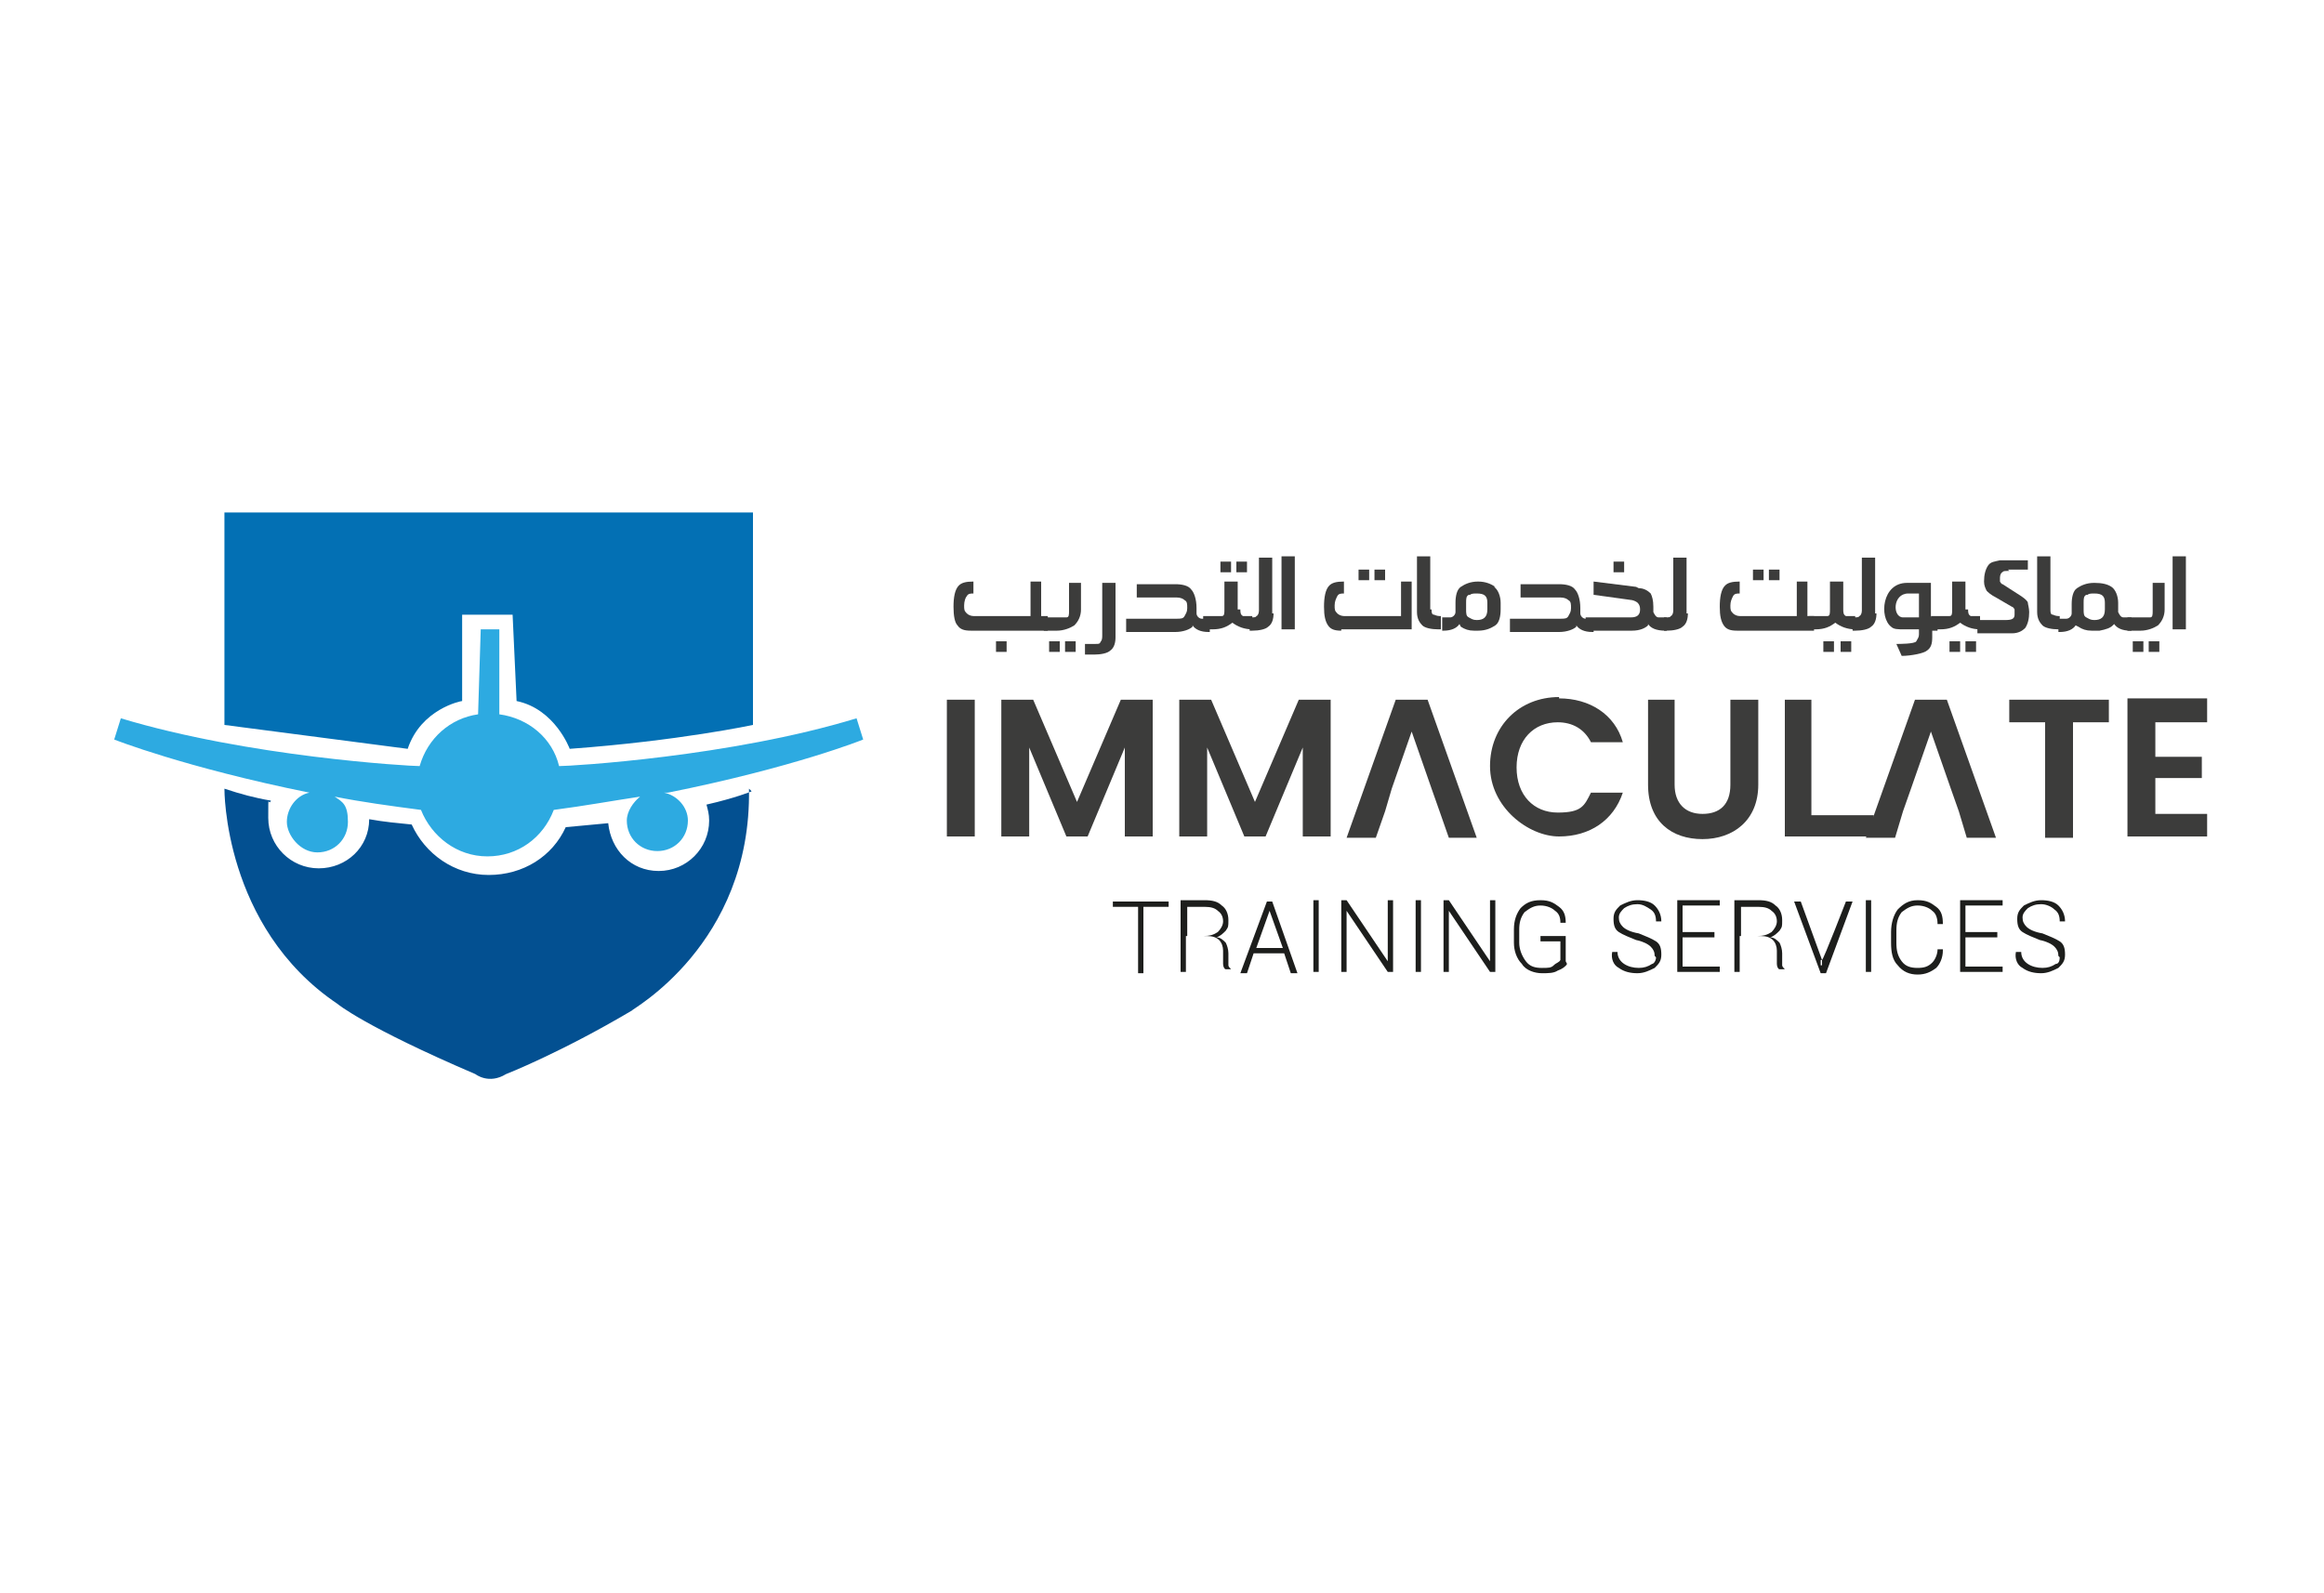 <svg xmlns="http://www.w3.org/2000/svg" id="Layer_1" viewBox="0 0 175 120"><defs><style>      .st0 {        fill: #3c3c3b;      }      .st1 {        fill: #2daae1;      }      .st2 {        fill: #1d1e1c;      }      .st3 {        fill: #035091;      }      .st4 {        fill: #0370b4;      }    </style></defs><path class="st4" d="M17,38.6h39.7v16s-5.6,1.2-13.8,1.8c0,0-1.1-3-4-3.6l-.3-6.5h-3.8v6.5c-.1,0-3.1.6-4.1,3.6l-13.8-1.8v-16Z"></path><path class="st3" d="M56.6,59.6s-1.2.5-3.4,1c.1.4.2.7.2,1.2,0,2.1-1.7,3.8-3.8,3.8s-3.6-1.6-3.8-3.6c-1,.1-2.1.2-3.2.3-1,2.2-3.2,3.6-5.8,3.6s-4.8-1.6-5.8-3.8c-1-.1-2.1-.2-3.2-.4,0,2.1-1.7,3.7-3.8,3.7s-3.8-1.7-3.8-3.8,0-.8.2-1.3c-1.2-.2-2.3-.5-3.5-.9,0,0-.1,10.4,8.5,16.2,0,0,2,1.7,10.4,5.3,0,0,1,.8,2.3,0,0,0,4.1-1.6,9.5-4.8-.2,0,9-4.9,8.8-16.7Z"></path><path class="st1" d="M50.3,59.7c9.5-1.9,14.7-4,14.7-4l-.5-1.6c-9.5,2.9-21.5,3.6-22.4,3.6-.5-2.1-2.3-3.6-4.5-3.9h0v-6.4h-1.4l-.2,6.4h0c-2.1.3-3.8,1.8-4.4,3.9-.8,0-12.9-.7-22.5-3.6l-.5,1.6s5.3,2.1,14.7,4c-1,.2-1.7,1.2-1.7,2.2s1,2.3,2.3,2.3,2.3-1,2.3-2.3-.4-1.5-1-1.9c2,.4,4.2.7,6.5,1,.8,2,2.7,3.5,5,3.5s4.2-1.4,5-3.5c2.3-.3,4.5-.7,6.5-1-.5.4-1,1.1-1,1.8,0,1.3,1,2.3,2.3,2.3s2.3-1,2.3-2.3c0-1-.8-1.9-1.8-2.1Z"></path><g><path class="st2" d="M87.9,68.3h-1.8v5h-.4v-5h-1.9v-.4h4.2v.4h0Z"></path><path class="st2" d="M89.3,70.8v2.4h-.4v-5.4h1.8c.6,0,1,.1,1.3.4.3.2.5.6.5,1.1s0,.5-.2.8c-.2.2-.4.4-.7.5.3,0,.5.2.7.4.1.2.2.5.2.8v.5c0,.2,0,.3,0,.4s.1.2.2.3h0c0,0-.4,0-.4,0-.1,0-.2-.2-.2-.4,0-.2,0-.3,0-.5v-.5c0-.3-.1-.6-.3-.8s-.5-.3-.9-.3h-1.6v.2ZM89.3,70.5h1.3c.5,0,.8-.1,1.1-.3.2-.2.4-.5.4-.8s-.1-.6-.4-.8c-.2-.2-.5-.3-1-.3h-1.3v2.2h0Z"></path><path class="st2" d="M96.8,71.8h-2.4l-.5,1.5h-.5l2-5.4h.4l1.9,5.4h-.5l-.5-1.5ZM94.5,71.4h2.1l-1-2.8h0l-1,2.8Z"></path><path class="st2" d="M99.3,73.2h-.4v-5.4h.4v5.4Z"></path><path class="st2" d="M104.9,73.2h-.4l-3.1-4.6h0v4.6h-.4v-5.4h.4l3.1,4.6h0v-4.6h.4v5.4Z"></path><path class="st2" d="M107,73.2h-.4v-5.4h.4v5.4Z"></path><path class="st2" d="M112.6,73.2h-.4l-3.1-4.6h0v4.6h-.4v-5.4h.4l3.1,4.6h0v-4.6h.4v5.4Z"></path><path class="st2" d="M118,72.6c-.1.2-.4.4-.7.5-.3.2-.7.2-1.2.2s-1.2-.2-1.5-.7c-.4-.4-.6-1-.6-1.6v-1c0-.7.2-1.2.5-1.6.4-.4.8-.6,1.5-.6s1,.2,1.4.5.5.7.5,1.2h-.4c0-.4-.1-.7-.4-.9-.2-.2-.6-.4-1.1-.4s-.8.2-1.2.5c-.3.4-.4.8-.4,1.3v1c0,.5.2,1,.5,1.4s.7.5,1.2.5.7,0,.9-.2.4-.2.5-.4v-1.4h-1.5v-.4h1.9v1.9h0Z"></path><path class="st2" d="M124.6,72c0-.3-.1-.5-.3-.7-.2-.2-.6-.4-1.1-.5-.5-.2-1-.4-1.3-.6s-.4-.5-.4-1,.2-.7.5-1c.4-.2.8-.4,1.3-.4s1,.1,1.3.4c.3.3.5.7.5,1.2h-.4c0-.4-.1-.7-.4-.9s-.6-.4-1-.4-.7.1-1,.3c-.2.2-.4.4-.4.7s.1.5.3.7c.2.2.6.4,1.2.5.5.2,1,.4,1.3.6.3.2.4.5.4,1s-.2.7-.5,1c-.4.2-.8.4-1.3.4s-1-.1-1.4-.4c-.4-.2-.6-.7-.5-1.2h.4c0,.4.2.7.5.9s.7.3,1.1.3.7-.1,1-.3c.1,0,.3-.2.3-.5Z"></path><path class="st2" d="M129.1,70.6h-2.4v2.2h2.8v.4h-3.2v-5.4h3.2v.4h-2.8v2h2.4v.4Z"></path><path class="st2" d="M131,70.8v2.4h-.4v-5.4h1.8c.6,0,1,.1,1.3.4.3.2.5.6.5,1.1s0,.5-.2.8c-.2.2-.4.4-.7.5.3,0,.5.2.7.4.1.2.2.5.2.8v.5c0,.2,0,.3,0,.4s.1.2.2.3h0c0,0-.4,0-.4,0-.1,0-.2-.2-.2-.4,0-.2,0-.3,0-.5v-.5c0-.3-.1-.6-.3-.8-.2-.2-.5-.3-.9-.3h-1.6v.2ZM131,70.5h1.3c.5,0,.8-.1,1.1-.3.2-.2.4-.5.4-.8s-.1-.6-.4-.8c-.2-.2-.5-.3-1-.3h-1.3v2.2h0Z"></path><path class="st2" d="M137.1,72.3v.4h.1v-.4c.1,0,1.8-4.4,1.8-4.4h.5l-2,5.4h-.4l-2-5.4h.5l1.6,4.4Z"></path><path class="st2" d="M140.9,73.2h-.4v-5.4h.4v5.4Z"></path><path class="st2" d="M146.3,71.6h0c0,.5-.2,1-.5,1.3-.4.3-.8.5-1.4.5s-1.1-.2-1.5-.7c-.4-.4-.5-1-.5-1.7v-.8c0-.7.2-1.3.5-1.7.4-.4.8-.7,1.5-.7s1,.2,1.4.5.5.7.5,1.3h-.4c0-.4-.1-.8-.4-1-.2-.2-.6-.4-1.1-.4s-.8.2-1.2.5c-.3.4-.4.8-.4,1.4v.9c0,.6.1,1,.4,1.4s.7.5,1.2.5.8-.1,1.1-.4c.2-.2.4-.6.4-1h.4Z"></path><path class="st2" d="M150.4,70.6h-2.4v2.2h2.8v.4h-3.2v-5.4h3.2v.4h-2.8v2h2.4v.4Z"></path><path class="st2" d="M155,72c0-.3-.1-.5-.3-.7-.2-.2-.6-.4-1.1-.5-.5-.2-1-.4-1.3-.6s-.4-.5-.4-1,.2-.7.5-1c.4-.2.8-.4,1.3-.4s1,.1,1.3.4c.3.3.5.7.5,1.2h-.4c0-.4-.1-.7-.4-.9-.2-.2-.6-.4-1-.4s-.7.1-1,.3c-.2.2-.4.4-.4.7s.1.5.3.7c.2.2.6.4,1.2.5.5.2,1,.4,1.3.6.3.2.4.5.4,1s-.2.7-.5,1c-.4.2-.8.4-1.3.4s-1-.1-1.4-.4c-.4-.2-.6-.7-.5-1.2h.4c0,.4.2.7.5.9s.7.3,1.1.3.7-.1,1-.3c.2,0,.3-.2.3-.5Z"></path></g><g><path class="st0" d="M71.3,52.7h2.1v10.3h-2.1v-10.3Z"></path><path class="st0" d="M75.4,52.7h2.4l3.3,7.7,3.3-7.7h2.4v10.3h-2.1v-6.7l-2.8,6.7h-1.6l-2.8-6.7v6.7h-2.1v-10.4Z"></path><path class="st0" d="M88.8,52.7h2.4l3.3,7.7,3.3-7.7h2.4v10.3h-2.1v-6.7l-2.8,6.7h-1.6l-2.8-6.7v6.7h-2.1v-10.4Z"></path><path class="st0" d="M117.4,52.6c2.3,0,4.2,1.2,4.8,3.3h-2.4c-.5-1-1.4-1.5-2.5-1.5-1.8,0-3.1,1.3-3.1,3.4s1.3,3.4,3.1,3.4,2-.5,2.5-1.5h2.4c-.7,2.1-2.5,3.3-4.8,3.3s-5.2-2.2-5.2-5.3c0-3,2.2-5.2,5.2-5.2Z"></path><path class="st0" d="M124,52.7h2.1v6.4c0,1.4.8,2.2,2.1,2.2s2.1-.7,2.1-2.2v-6.4h2.1v6.4c0,2.7-1.9,4.1-4.2,4.1s-4.1-1.3-4.1-4.1v-6.4h0Z"></path><path class="st0" d="M136.4,52.7v8.7h4.7v1.6h-6.7v-10.3h2.1Z"></path><path class="st0" d="M151.2,52.7h7.6v1.7h-2.7v8.7h-2.1v-8.7h-2.7v-1.7h0Z"></path><path class="st0" d="M166.2,54.4h-3.9v2.6h3.5v1.6h-3.5v2.7h3.9v1.7h-6v-10.4h6v1.7Z"></path><polygon class="st0" points="146.6 52.7 144.2 52.7 140.5 63.1 142.7 63.1 143.3 61.1 143.9 59.4 145.4 55.1 146.9 59.4 147.5 61.1 148.1 63.1 150.3 63.1 146.6 52.7"></polygon><polygon class="st0" points="107.5 52.7 105.1 52.7 101.4 63.1 103.6 63.1 104.3 61.1 104.8 59.4 106.3 55.1 107.8 59.4 108.4 61.1 109.1 63.1 111.2 63.1 107.5 52.7"></polygon></g><g><path class="st0" d="M78.9,46.5v1h-5.8c-.5,0-.8-.1-1-.4-.2-.2-.3-.7-.3-1.4s.1-1.3.4-1.6c.2-.2.5-.3,1.1-.3v.9c-.2,0-.4,0-.5.2-.1.1-.2.4-.2.7s0,.4.2.6c.1.1.3.2.5.2h4.3v-2.6h.8v2.6h.5ZM75,49.1v-.8h.8v.8h-.8Z"></path><path class="st0" d="M81.4,45.9c0,.5-.2.9-.5,1.2-.3.2-.8.4-1.3.4h-1v-1h1c.4,0,.6,0,.7,0,.2,0,.2-.2.2-.5v-2.1h.9v2.1h0ZM79,49.1v-.8h.8v.8h-.8ZM80.2,49.1v-.8h.8v.8h-.8Z"></path><path class="st0" d="M84,48c0,.4-.1.8-.4,1-.2.2-.7.3-1.2.3s-.5,0-.7,0v-.8h0c.1,0,.3,0,.7,0s.4,0,.5-.2c.1-.1.1-.3.1-.5v-3.9h1v4.2Z"></path><path class="st0" d="M88.5,44c.5,0,1,.1,1.2.4.2.2.4.7.4,1.4h0c0,0,0,.4,0,.4,0,.2.2.4.4.4h.6v1h-.1c-.6,0-1-.2-1.2-.5h0c0,0,0,.1,0,.1-.2.2-.7.4-1.3.4h-3.7v-1h3.8c.3,0,.5,0,.6-.2s.2-.3.2-.6,0-.5-.2-.6c-.1-.1-.3-.2-.6-.2h-3v-1h3Z"></path><path class="st0" d="M93.4,45.9c0,.2,0,.4.2.5,0,0,.3,0,.7,0h0v1h0c-.6,0-1.1-.2-1.5-.5-.4.3-.8.5-1.5.5h-.7v-1h.7c.4,0,.6,0,.7,0,.2,0,.2-.2.2-.5v-2.1h1v2.1h.1ZM91.9,43.1v-.8h.8v.8h-.8ZM93.1,43.1v-.8h.8v.8h-.8Z"></path><path class="st0" d="M95.9,46.2c0,.4-.1.8-.4,1-.2.2-.7.3-1.2.3h-.2v-1h.1c.2,0,.4,0,.4-.1.1,0,.2-.2.2-.4v-4h1v4.2h0Z"></path><path class="st0" d="M96.5,47.5v-5.6h1v5.5h-1Z"></path><path class="st0" d="M101,47.5c-.5,0-.8-.1-1-.4s-.3-.7-.3-1.4.1-1.3.4-1.6c.2-.2.5-.3,1.1-.3v.9c-.2,0-.4,0-.5.2s-.2.4-.2.7,0,.4.2.6c.1.1.3.2.5.2h4.3v-2.6h.8v3.6h-5.3ZM102.3,43.7v-.8h.8v.8h-.8ZM103.5,43.7v-.8h.8v.8h-.8Z"></path><path class="st0" d="M107.8,45.9c0,.2,0,.4.2.4,0,0,.2.1.4.1h.1v1h-.2c-.5,0-1-.1-1.2-.3-.2-.2-.4-.5-.4-1v-4.2h1v4h0Z"></path><path class="st0" d="M112.5,44.2c.3.2.5.7.5,1.2v.5c0,.5-.1,1-.4,1.2-.3.2-.7.4-1.3.4h-.3c-.4,0-.7-.1-1-.3h0c0,0-.1-.2-.1-.2-.2.3-.6.5-1.2.5h-.1v-1h.6c.2,0,.4-.2.4-.4v-.2c0,0,0-.5,0-.5,0-.5.1-1,.4-1.2s.7-.4,1.3-.4,1,.2,1.3.4ZM110.6,44.8c-.2.1-.2.3-.2.6v.5c0,.3,0,.5.2.6s.3.2.6.2c.5,0,.8-.2.8-.8v-.5c0-.5-.2-.7-.8-.7-.2,0-.4,0-.5.1Z"></path><path class="st0" d="M117.4,44c.5,0,1,.1,1.2.4.2.2.4.7.4,1.4h0c0,0,0,.4,0,.4,0,.2.2.4.4.4h.6v1h-.1c-.6,0-1-.2-1.2-.5h0c0,0,0,.1,0,.1-.2.2-.7.4-1.3.4h-3.7v-1h3.8c.3,0,.5,0,.6-.2s.2-.3.2-.6,0-.5-.2-.6c-.1-.1-.3-.2-.6-.2h-3v-1h3Z"></path><path class="st0" d="M123.4,44.3c.4,0,.7.2.9.4.1.2.2.5.2,1v.4c.1.2.2.4.4.4,0,0,.3,0,.6,0h0v1h-.1c-.7,0-1.1-.2-1.3-.5,0,0,0,0,0,.1-.2.2-.6.4-1.2.4h-3.5v-1h3.4c.5,0,.7-.2.7-.6h0c0-.4-.2-.6-.6-.7l-2.9-.4v-1c0,0,3.2.4,3.2.4ZM121.5,43.1v-.8h.8v.8h-.8Z"></path><path class="st0" d="M127.1,46.2c0,.4-.1.8-.4,1-.2.2-.7.3-1.2.3h-.2v-1h.1c.2,0,.4,0,.4-.1.1,0,.2-.2.2-.4v-4h1v4.2h0Z"></path><path class="st0" d="M136.6,46.5v1h-5.8c-.5,0-.8-.1-1-.4s-.3-.7-.3-1.4.1-1.3.4-1.6c.2-.2.5-.3,1.1-.3v.9c-.2,0-.4,0-.5.2s-.2.4-.2.7,0,.4.2.6c.1.1.3.2.5.2h4.3v-2.6h.8v2.6h.5ZM132,43.7v-.8h.8v.8h-.8ZM133.2,43.7v-.8h.8v.8h-.8Z"></path><path class="st0" d="M138.8,45.9c0,.2,0,.4.2.5,0,0,.3,0,.7,0h0v1h0c-.6,0-1.1-.2-1.5-.5-.4.3-.8.5-1.5.5h-.5v-1h.7c.4,0,.6,0,.7,0,.2,0,.2-.2.2-.5v-2.1h1v2.1h0ZM137.3,49.1v-.8h.8v.8h-.8ZM138.6,49.1v-.8h.8v.8h-.8Z"></path><path class="st0" d="M141.3,46.2c0,.4-.1.8-.4,1-.2.2-.7.3-1.2.3h-.2v-1h.1c.2,0,.4,0,.4-.1.1,0,.2-.2.2-.4v-4h1v4.2h0Z"></path><path class="st0" d="M146,47.5h-.5v.5c0,.5-.1.8-.4,1-.2.2-1.2.4-1.9.4l-.4-.9c.2,0,1.4,0,1.5-.2s.2-.3.2-.5v-.4h-1.1c-.5,0-.8,0-1-.2-.9-.7-.7-3.3,1.2-3.3h1.8v2.6h.5v1h0ZM143.7,44.7c-1.2,0-1.2,1.8-.4,1.8h1.2v-1.8h-.8Z"></path><path class="st0" d="M148.2,45.9c0,.2,0,.4.2.5,0,0,.3,0,.7,0h0v1h0c-.6,0-1.1-.2-1.5-.5-.4.3-.8.5-1.5.5h-.7v-1h.7c.4,0,.6,0,.7,0,.2,0,.2-.2.2-.5v-2.1h1v2.1h.1ZM146.8,49.1v-.8h.8v.8h-.8ZM148,49.1v-.8h.8v.8h-.8Z"></path><path class="st0" d="M151.3,43c-.3,0-.5,0-.5.1-.1,0-.2.2-.2.4s0,.2,0,.3c0,0,.1.2.2.2l1.4.9c.3.2.5.4.5.5,0,.1.1.4.1.7,0,.5-.1.9-.3,1.2-.2.2-.5.4-1,.4h-2.6v-1h2.1c.5,0,.7-.1.7-.4s0-.3,0-.4c0,0-.1-.2-.2-.2l-1.2-.7c-.4-.2-.6-.4-.7-.5-.1-.2-.2-.4-.2-.7,0-.5.1-.9.3-1.2s.5-.3.9-.4h2.1c0-.1,0,.7,0,.7h-1.5Z"></path><path class="st0" d="M154.4,45.9c0,.2,0,.4.2.4,0,0,.2.1.4.1h.1v1h-.1c-.5,0-1-.1-1.2-.3-.2-.2-.4-.5-.4-1v-4.2h1v4Z"></path><path class="st0" d="M159,44.2c.3.2.5.7.5,1.2v.7c.1.2.2.4.4.4h.6v1h-.1c-.6,0-1-.2-1.2-.5q0,0-.1.1c-.2.2-.5.3-1,.4h-.6c-.4,0-.7-.1-1-.3h0c0,0-.2-.1-.2-.1-.2.3-.6.5-1.2.5h-.1v-1h.6c.2,0,.4-.2.4-.4v-.2c0,0,0-.5,0-.5,0-.5.1-1,.4-1.2s.7-.4,1.3-.4c.6,0,1,.1,1.3.3ZM157.1,44.8c-.2.1-.2.3-.2.6v.5c0,.3,0,.5.2.6s.3.2.6.2c.5,0,.8-.2.8-.8v-.5c0-.5-.2-.7-.8-.7-.2,0-.4,0-.5.1Z"></path><path class="st0" d="M163,45.9c0,.5-.2.9-.5,1.2-.3.2-.8.4-1.3.4h-1v-1h1c.4,0,.6,0,.7,0,.2,0,.2-.2.2-.5v-2.1h.9v2.1h0ZM160.6,49.1v-.8h.8v.8h-.8ZM161.8,49.1v-.8h.8v.8h-.8Z"></path><path class="st0" d="M163.6,47.5v-5.6h1v5.5h-1Z"></path></g></svg>